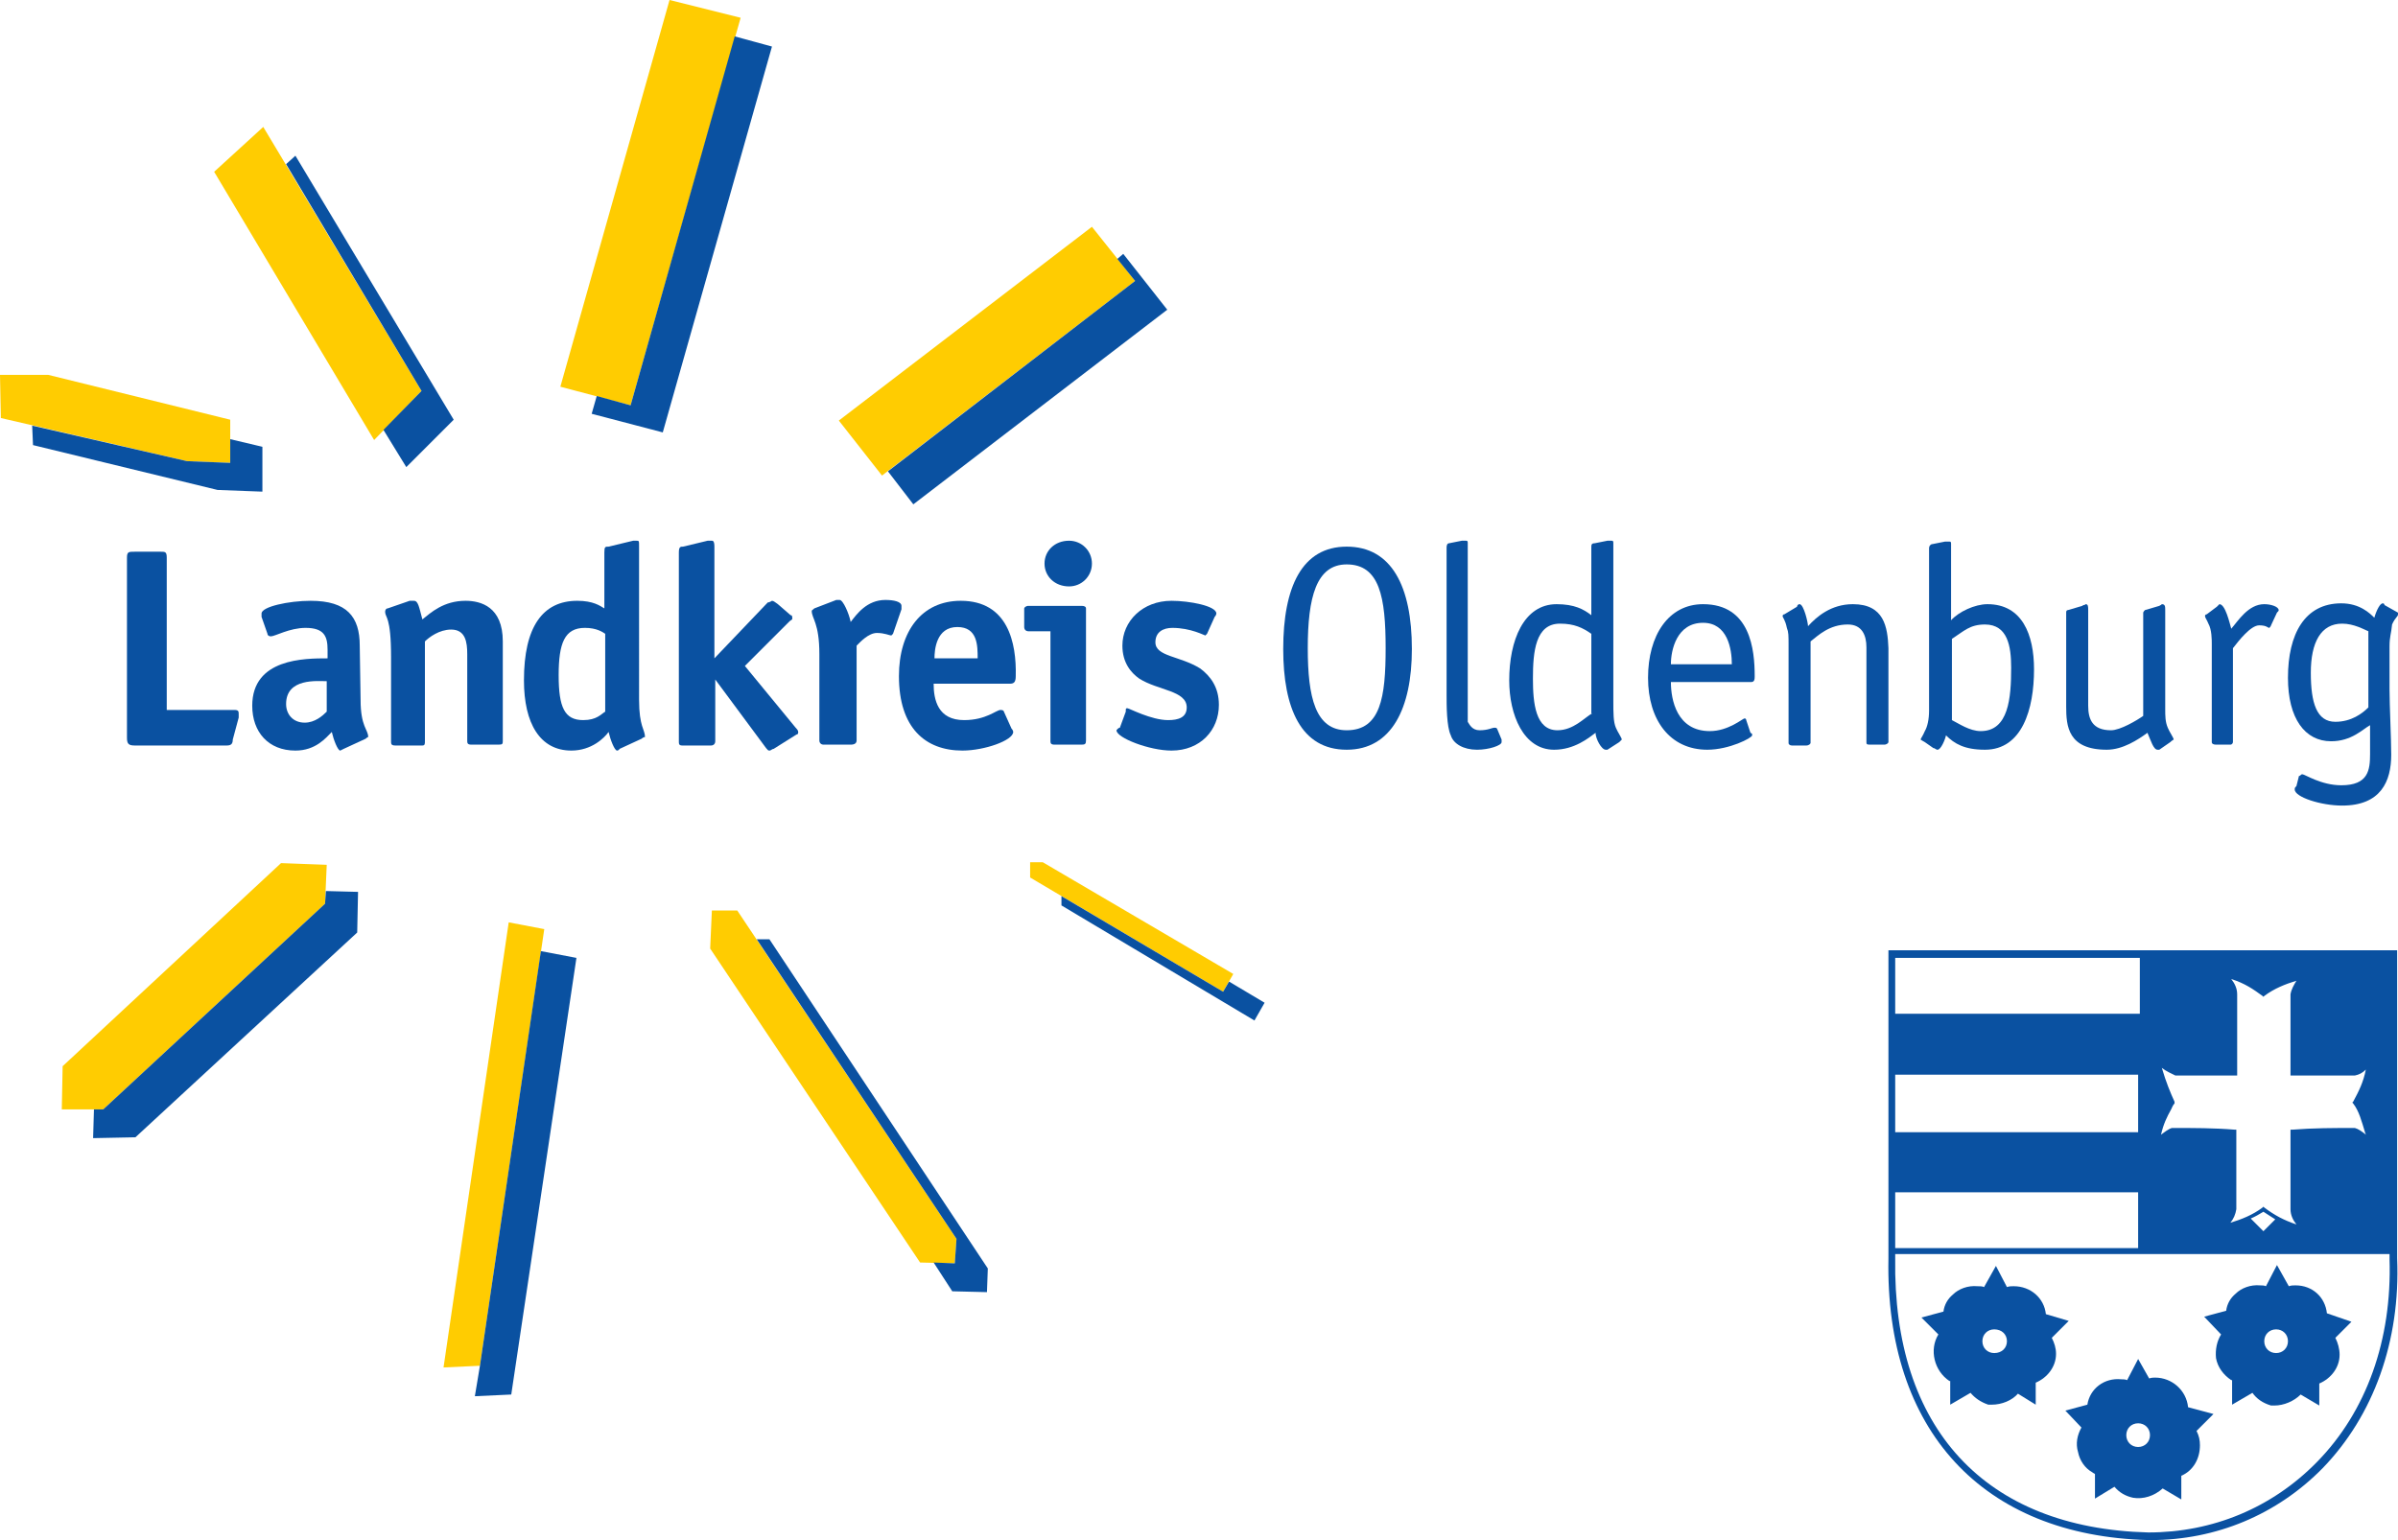 <?xml version="1.0" encoding="utf-8"?>
<!-- Generator: Adobe Illustrator 27.8.0, SVG Export Plug-In . SVG Version: 6.00 Build 0)  -->
<svg version="1.1" id="Ebene_1" xmlns="http://www.w3.org/2000/svg" xmlns:xlink="http://www.w3.org/1999/xlink" x="0px" y="0px"
	 viewBox="0 0 283.3 182" style="enable-background:new 0 0 283.3 182;" xml:space="preserve">
<style type="text/css">
	.st0{fill-rule:evenodd;clip-rule:evenodd;fill:#FFCC01;}
	.st1{fill:#0A51A1;}
</style>
<g>
	<polygon class="st0" points="79.1,0 87.5,2.1 74.5,47.9 66.2,45.7 	"/>
	<polygon class="st0" points="60.1,109 64.3,109.8 56.7,161.4 52.4,161.6 	"/>
	<polygon class="st0" points="33.2,102 38.6,102.2 38.4,106.8 12.2,131.1 7.3,131.1 7.4,126 	"/>
	<polygon class="st0" points="83.9,112.1 84.1,107.6 87.1,107.6 113,146.4 112.8,149.3 108.7,149.2 	"/>
	<polygon class="st0" points="0.1,49.4 0,44.3 5.7,44.3 27.2,49.6 27.2,54.7 22.1,54.5 	"/>
	<polygon class="st0" points="129,26.8 134.1,33.2 104.2,56.2 99.1,49.7 	"/>
	<polygon class="st0" points="25.3,20.3 31.1,15 49.8,46.2 44.2,52 	"/>
	<polygon class="st0" points="121.7,101.9 121.7,103.7 144.5,117.2 145.7,115.1 123.2,101.9 	"/>
	<g>
		<path class="st1" d="M96.8,87.5c0,0.3,0.2,0.5,0.5,0.5h3.2c0.5,0,0.7-0.2,0.7-0.5V76.3c0.4-0.4,1.4-1.5,2.4-1.5
			c0.9,0,1.5,0.3,1.7,0.3l0.2-0.2l1-2.9c0-0.2,0-0.2,0-0.4c0-0.5-0.9-0.7-1.9-0.7c-2.2,0-3.4,1.7-4.1,2.6c-0.2-1-0.9-2.6-1.3-2.6
			c0,0-0.2,0-0.4,0l-2.6,1c-0.2,0.2-0.3,0.2-0.3,0.3c0,0.9,0.9,1.4,0.9,5.1L96.8,87.5L96.8,87.5z"/>
		<path class="st1" d="M113.5,71c-4.6,0-7.3,3.6-7.3,8.9c0,6.1,3.1,8.8,7.5,8.8c2.6,0,6-1.2,6-2.2c0,0,0-0.2-0.2-0.4l-0.9-2
			c0,0,0-0.2-0.4-0.2c-0.5,0-1.7,1.2-4.3,1.2c-3.1,0-3.6-2.4-3.6-4.3h9c0.5,0,0.7-0.2,0.7-0.9C120.1,76,119.1,71,113.5,71z
			 M110.4,77.8c0-1,0.2-3.7,2.7-3.7c2.4,0,2.4,2.2,2.4,3.7H110.4z"/>
		<path class="st1" d="M75.5,64.6c0-0.7,0-0.7-0.3-0.7h-0.4l-2.9,0.7c-0.4,0-0.5,0-0.5,0.7v6.6c-0.5-0.3-1.3-0.9-3.2-0.9
			c-4.1,0-6.3,3.1-6.3,9.4c0,5.1,1.9,8.3,5.6,8.3c2.4,0,3.9-1.5,4.4-2.2c0.2,0.9,0.7,2.2,1,2.2c0.2,0,0.3-0.2,0.3-0.2l2.6-1.2
			c0.2-0.2,0.4-0.2,0.4-0.2c0-0.9-0.7-1.2-0.7-4.4V64.6z M71.5,84.1c-0.5,0.3-1,1-2.6,1c-2.2,0-2.9-1.5-2.9-5.3s0.7-5.6,3.1-5.6
			c1.4,0,2.1,0.5,2.4,0.7V84.1z"/>
		<path class="st1" d="M42.5,76.3c0-3.4-1.5-5.3-5.8-5.3c-2.6,0-5.8,0.7-5.8,1.5c0,0.2,0,0.2,0,0.4l0.7,2c0,0.2,0.2,0.3,0.4,0.3
			c0.5,0,2.2-1,4.1-1c2.2,0,2.6,1,2.6,2.6v1c-2.7,0-8.9,0-8.9,5.6c0,3.1,1.9,5.3,5.1,5.3c2.4,0,3.6-1.5,4.3-2.2
			c0.2,0.9,0.7,2.2,1,2.2l0.4-0.2l2.6-1.2c0.2-0.2,0.3-0.2,0.3-0.2c0-0.9-0.9-1.2-0.9-4.4L42.5,76.3L42.5,76.3z M38.6,84.1
			c-0.5,0.5-1.4,1.3-2.6,1.3c-1.4,0-2.2-1-2.2-2.2c0-3.1,3.7-2.7,4.8-2.7V84.1z"/>
		<path class="st1" d="M19,65.2h-3.1c-0.7,0-0.9,0-0.9,0.7v21.3c0,0.7,0.2,0.9,0.9,0.9h10.9c0.5,0,0.7-0.2,0.7-0.7l0.7-2.6
			c0-0.2,0-0.4,0-0.4c0-0.3,0-0.5-0.5-0.5h-8v-18C19.7,65.2,19.5,65.2,19,65.2z"/>
		<path class="st1" d="M90.9,88.7c0.2,0,0.3-0.2,0.5-0.2l2.7-1.7c0.2,0,0.2-0.2,0.2-0.3c0-0.2-0.2-0.4-0.3-0.5l-6-7.3l5.3-5.3
			c0.3-0.2,0.3-0.2,0.3-0.3c0-0.2,0-0.4-0.2-0.4l-1.5-1.3c-0.3-0.2-0.5-0.4-0.7-0.4c0,0-0.3,0.2-0.5,0.2l-6.3,6.6V64.6
			c0-0.7-0.2-0.7-0.3-0.7c-0.2,0-0.5,0-0.5,0l-2.9,0.7c-0.3,0-0.5,0-0.5,0.7v22.3c0,0.3,0,0.5,0.4,0.5H84c0.3,0,0.5-0.2,0.5-0.5
			v-7.3l6,8.1C90.7,88.6,90.7,88.7,90.9,88.7z"/>
		<path class="st1" d="M59.4,87.5V75.8c0-4.1-2.6-4.8-4.4-4.8c-2.6,0-4.1,1.4-5.1,2.2c-0.4-1.5-0.5-2.2-1-2.2c-0.2,0-0.2,0-0.5,0
			l-2.6,0.9c-0.2,0-0.3,0.2-0.3,0.4c0,0.7,0.7,0.5,0.7,5.3v10c0,0.3,0,0.5,0.5,0.5h3.2c0.3,0,0.3-0.2,0.3-0.5V75.8
			c0.5-0.5,1.7-1.4,3.1-1.4c1.7,0,1.9,1.5,1.9,2.9v10.2c0,0.3,0,0.5,0.5,0.5h3.2C59.4,88,59.4,87.9,59.4,87.5z"/>
		<path class="st1" d="M128.3,87.5V71.9c0-0.2-0.2-0.3-0.5-0.3h-6.3c-0.3,0-0.5,0.2-0.5,0.3v2.2c0,0.3,0.2,0.5,0.5,0.5h2.6v12.9
			c0,0.3,0,0.5,0.5,0.5h3.2C128.2,88,128.3,87.9,128.3,87.5z"/>
		<path class="st1" d="M132.6,76.3c0,2,1,3.2,2,3.9c2.2,1.4,5.6,1.4,5.6,3.4c0,1.2-1,1.5-2.2,1.5c-2,0-4.6-1.4-4.8-1.4
			s-0.2,0-0.2,0.4l-0.7,1.9c-0.2,0-0.4,0.3-0.4,0.3c0,0.9,3.9,2.4,6.5,2.4c3.4,0,5.6-2.4,5.6-5.4c0-2.1-1-3.4-2.2-4.3
			c-2.4-1.5-5.3-1.4-5.3-3.1c0-1.2,0.9-1.7,2-1.7c2.2,0,3.8,0.9,3.9,0.9l0.2-0.2l0.9-2c0,0,0.2-0.2,0.2-0.4c0-0.9-3.2-1.5-5.3-1.5
			C135,71,132.6,73.4,132.6,76.3z"/>
		<path class="st1" d="M123.4,66.6c0,1.5,1.2,2.7,2.9,2.7c1.5,0,2.7-1.2,2.7-2.7s-1.2-2.7-2.7-2.7C124.6,63.9,123.4,65.1,123.4,66.6
			z"/>
		<path class="st1" d="M248.9,88.6c1.9,0,3.7-1.2,4.8-2c0.4,0.9,0.7,2,1.2,2c0,0,0,0,0.2,0l1.3-0.9c0.2-0.2,0.4-0.3,0.4-0.3
			c0-0.2-0.5-0.9-0.7-1.4c-0.3-0.7-0.3-1.4-0.3-2.2V72.1c0-0.4,0-0.7-0.4-0.7c-0.2,0.2,0,0-0.3,0.2l-1.7,0.5c0,0-0.2,0.2-0.2,0.3
			v12.2c-0.7,0.5-2.7,1.7-3.8,1.7c-2.2,0-2.7-1.3-2.7-2.9V72.1c0-0.4,0-0.7-0.3-0.7c-0.2,0.2-0.2,0-0.4,0.2l-1.7,0.5
			c-0.2,0-0.2,0.2-0.2,0.3v11.1C244.1,85.8,244.3,88.6,248.9,88.6z"/>
		<path class="st1" d="M228.4,88.4c0.2,0,0.3,0.2,0.5,0.2c0.4,0,0.9-1.2,1-1.7c1,1,2.2,1.7,4.6,1.7c4.4,0,5.8-4.8,5.8-9.5
			c0-4.1-1.4-7.7-5.5-7.7c-1.5,0-3.4,0.9-4.3,1.9v-9c0-0.2,0-0.3-0.2-0.3s-0.2,0-0.5,0l-1.5,0.3c-0.2,0-0.4,0.2-0.4,0.5V84
			c0,1-0.2,1.9-0.5,2.4c-0.2,0.5-0.5,0.9-0.5,1c0,0,0.3,0.2,0.5,0.3L228.4,88.4z M230.6,75.5c1.4-0.9,2.1-1.7,3.9-1.7
			c2.7,0,3.1,2.6,3.1,5.1c0,3.6-0.3,7.5-3.6,7.5c-1.3,0-2.6-0.9-3.4-1.3V75.5z"/>
		<path class="st1" d="M281.7,71.5c0,0,0-0.2-0.2-0.2c-0.3,0-0.7,0.7-1,1.7c-0.5-0.5-1.7-1.7-3.9-1.7c-4.3,0-6.3,3.6-6.3,8.8
			c0,4.8,2,7.5,5.1,7.5c2.4,0,3.7-1.4,4.6-1.9c0,0.3,0,1.7,0,3.4c0,1.9-0.2,3.7-3.4,3.7c-2.4,0-4.3-1.3-4.6-1.3
			c-0.2,0-0.2,0.2-0.4,0.2l-0.3,1.2c-0.2,0.2-0.2,0.2-0.2,0.4c0,0.9,3.1,1.9,5.6,1.9c4.6,0,5.8-2.9,5.8-6c0-1.9-0.2-5.8-0.2-7.7
			v-5.1c0-1.2,0.2-1.5,0.3-2.6c0.4-0.9,0.7-0.9,0.7-1.2v-0.2L281.7,71.5z M279.8,83.6c-0.7,0.7-2,1.7-3.9,1.7
			c-2.2,0-2.9-2.2-2.9-5.8c0-3.6,1.2-5.8,3.7-5.8c1.4,0,2.6,0.7,3.1,0.9L279.8,83.6L279.8,83.6z"/>
		<path class="st1" d="M261.3,76.1v11.6c0,0.2,0.2,0.3,0.5,0.3h1.7c0.2,0,0.3-0.2,0.3-0.3V76.6c0.7-0.9,2.1-2.7,3.1-2.7
			c0.9,0,1,0.3,1.2,0.3c0,0,0.2-0.2,0.2-0.3l0.7-1.5c0.2-0.2,0.2-0.2,0.2-0.3c0-0.4-0.9-0.7-1.7-0.7c-1.9,0-3.1,2-3.9,2.9
			c-0.2-0.7-0.7-2.9-1.4-2.9c0,0-0.2,0.2-0.3,0.3l-1.2,0.9c0,0-0.2,0-0.2,0.2s0.2,0.4,0.4,0.9C261.3,74.4,261.3,75.6,261.3,76.1z"/>
		<path class="st1" d="M190.6,82.8V64.2c0-0.2,0-0.3-0.2-0.3c-0.3,0-0.3,0-0.5,0l-1.5,0.3c-0.4,0-0.4,0.2-0.4,0.5v8
			c-0.9-0.7-2-1.3-4.1-1.3c-3.9,0-5.6,4.3-5.6,9c0,4.1,1.7,8.2,5.3,8.2c2.4,0,4.1-1.4,4.9-2c0,0.7,0.7,2,1.2,2c0,0,0,0,0.2,0
			l1.4-0.9c0.2-0.2,0.3-0.3,0.3-0.3c0-0.2-0.5-0.9-0.7-1.4C190.6,85.3,190.6,84.3,190.6,82.8z M188.1,84.3c-0.9,0.5-2.2,2-4.1,2
			c-2.6,0-2.9-3.2-2.9-6.1c0-3.2,0.3-6.5,3.2-6.5c1.7,0,2.7,0.5,3.7,1.2v9.4H188.1z"/>
		<path class="st1" d="M218.9,71.4c-2.6,0-4.3,1.5-5.3,2.6c0-0.4-0.5-2.6-1-2.6c-0.2,0-0.3,0.2-0.3,0.3l-1.5,0.9
			c-0.2,0-0.2,0.2-0.2,0.2c0,0.2,0.3,0.4,0.5,1.4c0.2,0.5,0.2,0.9,0.2,2v11.6c0,0.2,0.2,0.3,0.4,0.3h1.7c0.3,0,0.5-0.2,0.5-0.3v-12
			c0.9-0.7,2.2-2,4.4-2c1.7,0,2.2,1.3,2.2,2.7v11.2c0,0.2,0,0.3,0.4,0.3h1.7c0.3,0,0.5-0.2,0.5-0.3V76.6
			C223,74.1,222.6,71.4,218.9,71.4z"/>
		<path class="st1" d="M159.1,64.6c-5.3,0-7.5,4.8-7.5,12.1c0,7,2.1,11.9,7.5,11.9c5.3,0,7.7-4.9,7.7-11.9
			C166.8,69.3,164.4,64.6,159.1,64.6z M159.1,86.3c-3.7,0-4.6-3.9-4.6-9.7c0-6,1-9.9,4.6-9.9c3.9,0,4.6,3.9,4.6,9.9
			C163.7,82.4,163.1,86.3,159.1,86.3z"/>
		<path class="st1" d="M176.5,86c-0.2,0-0.7,0.3-1.7,0.3c-0.9,0-1.2-0.7-1.4-1c0-0.5,0-2.2,0-3.2V64.2c0-0.2,0-0.3-0.2-0.3
			c-0.4,0-0.2,0-0.5,0l-1.5,0.3c-0.2,0-0.3,0.2-0.3,0.5v17.4c0,1.2,0,3.8,0.5,4.8c0.3,1,1.5,1.7,3.1,1.7c1.4,0,2.9-0.5,2.9-0.9
			c0,0,0-0.2,0-0.3l-0.5-1.2C176.8,86,176.8,86,176.5,86z"/>
		<path class="st1" d="M201.2,71.4c-4.1,0-6.5,3.7-6.5,8.7s2.6,8.5,7,8.5c2.6,0,5.3-1.4,5.3-1.7c0-0.2,0-0.2-0.2-0.3l-0.5-1.5
			c0,0,0-0.2-0.2-0.2s-1.9,1.5-4.1,1.5c-3.9,0-4.6-3.7-4.6-5.8h9.5c0.4,0,0.4-0.4,0.4-0.7C207.3,76.8,206.8,71.4,201.2,71.4z
			 M197.4,78.5c0-1.7,0.7-4.9,3.8-4.9c2.9,0,3.4,3.1,3.4,4.9H197.4z"/>
		<polygon class="st1" points="86.8,4.3 74.5,47.9 70.5,46.8 69.9,48.9 78.3,51.1 91.2,5.5 		"/>
		<polygon class="st1" points="56.7,161.4 56.7,161.4 56.1,165 60.4,164.8 68.1,113.2 63.9,112.4 		"/>
		<polygon class="st1" points="38.4,106.8 12.2,131.1 11.1,131.1 11,134.5 16,134.4 42.2,110.2 42.3,105.4 38.5,105.3 		"/>
		<polygon class="st1" points="89.4,111 113,146.4 112.8,149.3 110.3,149.2 112.5,152.6 116.6,152.7 116.7,149.9 90.9,111 		"/>
		<polygon class="st1" points="31,58.1 31,52.8 27.2,51.9 27.2,54.7 22.1,54.5 3.8,50.3 3.9,52.6 25.7,57.9 		"/>
		<polygon class="st1" points="107.9,59.6 137.9,36.6 132.7,30 132,30.6 134.1,33.2 104.9,55.7 		"/>
		<polygon class="st1" points="48,55.2 53.6,49.6 34.9,18.4 33.8,19.4 49.8,46.2 45.3,50.8 		"/>
		<polygon class="st1" points="144.5,117.2 125.4,105.9 125.4,107 148.2,120.6 149.4,118.5 145.2,116 		"/>
		<path class="st1" d="M244.4,156.1l-2.7-0.8c-0.2-1.9-1.8-3.3-3.8-3.3c-0.3,0-0.5,0-0.8,0.1l-1.3-2.5l-1.4,2.5
			c-0.2-0.1-0.5-0.1-0.8-0.1l0,0c-1.1-0.1-2.2,0.3-2.9,1c-0.6,0.5-1,1.2-1.1,2l-2.6,0.7l2,2l0,0c-1.1,1.8-0.5,4.3,1.3,5.5h0.1v2.8
			l2.4-1.4c0.5,0.6,1.2,1.1,2.1,1.4c0.1,0,0.3,0,0.4,0c1.2,0,2.4-0.5,3.1-1.3l2.1,1.3v-2.6c1.4-0.6,2.4-1.9,2.4-3.4
			c0-0.7-0.2-1.3-0.5-1.9L244.4,156.1z M235.6,159.9c-0.8,0-1.4-0.6-1.4-1.4c0-0.8,0.6-1.4,1.4-1.4c0.9,0,1.5,0.6,1.5,1.4
			S236.5,159.9,235.6,159.9z"/>
		<path class="st1" d="M274.9,155.2c-0.2-1.9-1.7-3.3-3.7-3.3c-0.3,0-0.5,0-0.8,0.1l-1.4-2.5l-1.3,2.5c-0.2-0.1-0.5-0.1-0.7-0.1l0,0
			c-1.1-0.1-2.2,0.3-2.9,1c-0.6,0.5-1,1.2-1.1,2l-2.6,0.7l2,2.1c-0.5,0.8-0.7,1.8-0.6,2.8c0.2,1.1,0.9,2,1.8,2.6h0.1v2.9l2.4-1.4
			c0.5,0.7,1.2,1.2,2.2,1.5c0.1,0,0.3,0,0.4,0c1.1,0,2.3-0.5,3.1-1.3l2.2,1.3v-2.6c1.4-0.6,2.4-1.9,2.4-3.4c0-0.7-0.2-1.4-0.5-2
			l1.9-1.9L274.9,155.2z M268.9,159.9c-0.8,0-1.4-0.6-1.4-1.4c0-0.8,0.6-1.4,1.4-1.4s1.4,0.6,1.4,1.4S269.7,159.9,268.9,159.9z"/>
		<path class="st1" d="M258.5,166.3c-0.2-2-1.9-3.5-3.9-3.5c-0.2,0-0.4,0-0.7,0.1l-1.3-2.3l-1.3,2.5c-0.2-0.1-0.5-0.1-0.7-0.1l0,0
			c-2-0.2-3.7,1.1-4,3l-2.6,0.7l1.9,2l0,0c-0.5,0.9-0.7,1.9-0.4,2.9c0.2,1,0.8,1.9,1.7,2.4c0.1,0.1,0.2,0.1,0.3,0.2v2.9l2.3-1.4
			c0.6,0.7,1.3,1.1,2.2,1.3c1.2,0.2,2.5-0.2,3.5-1.1l2.2,1.3v-2.8c1.4-0.6,2.2-2,2.2-3.6c0-0.6-0.1-1.1-0.4-1.7l2-2L258.5,166.3z
			 M252.6,171c-0.8,0-1.4-0.6-1.4-1.4s0.6-1.4,1.4-1.4s1.4,0.6,1.4,1.4S253.4,171,252.6,171z"/>
		<path class="st1" d="M283.2,112.3h-60.1v36.4c-0.4,20.3,11.1,32.8,30.7,33.3c0.1,0,0.2,0,0.3,0c7.7,0,14.9-3,20.3-8.5
			c6-6.2,9.2-15,8.8-24.8L283.2,112.3L283.2,112.3z M256.9,130.2c-0.5-1.1-1-2.3-1.5-4c0.5,0.4,1.2,0.7,1.6,0.9h7.3v-9.6
			c0-0.7-0.3-1.3-0.7-1.8c1.6,0.5,2.6,1.2,3.7,2l0.1,0.1l0.1-0.1c1.2-0.9,2.5-1.4,3.8-1.8c-0.3,0.5-0.6,1-0.7,1.6v9.6h7.6
			c0.5-0.1,0.9-0.3,1.3-0.7c-0.3,1.5-0.8,2.5-1.5,3.8l-0.1,0.1l0.1,0.1c0.7,0.9,1,2.1,1.4,3.4c0,0.1,0.1,0.2,0.1,0.3
			c0,0,0,0-0.1-0.1c-0.4-0.3-0.8-0.6-1.2-0.7h-0.1c-2.4,0-4.8,0-7.3,0.2h-0.2v9.4c0,0.7,0.3,1.3,0.7,1.8c-1.5-0.5-2.6-1.1-3.8-2
			l-0.1-0.1l-0.1,0.1c-1.2,0.9-2.5,1.4-3.8,1.8c0.4-0.5,0.6-1,0.7-1.6v-9.4H264c-2.4-0.2-4.9-0.2-7.3-0.2h-0.1
			c-0.4,0.1-0.9,0.5-1.3,0.8c0.3-1.3,0.7-2.1,1.2-3c0.1-0.2,0.2-0.5,0.4-0.7V130.2L256.9,130.2z M268.8,144.1l-1.4,1.4l-1.5-1.5
			c0.5-0.2,1-0.5,1.5-0.8C267.9,143.5,268.3,143.8,268.8,144.1z M223.9,113.2h28.9v6.6h-28.9V113.2z M223.9,127h28.7v0.5v6.1v0.2
			h-28.7L223.9,127L223.9,127z M223.9,140.9h28.7v6.6h-28.7L223.9,140.9L223.9,140.9z M273.7,172.8c-5.3,5.4-12.3,8.3-19.9,8.3
			c-19.3-0.5-30.2-12.3-29.9-32.4v-0.5h58.3c0,0,0,0,0.1,0v0.6C282.6,158.3,279.6,166.8,273.7,172.8z"/>
	</g>
</g>
</svg>
